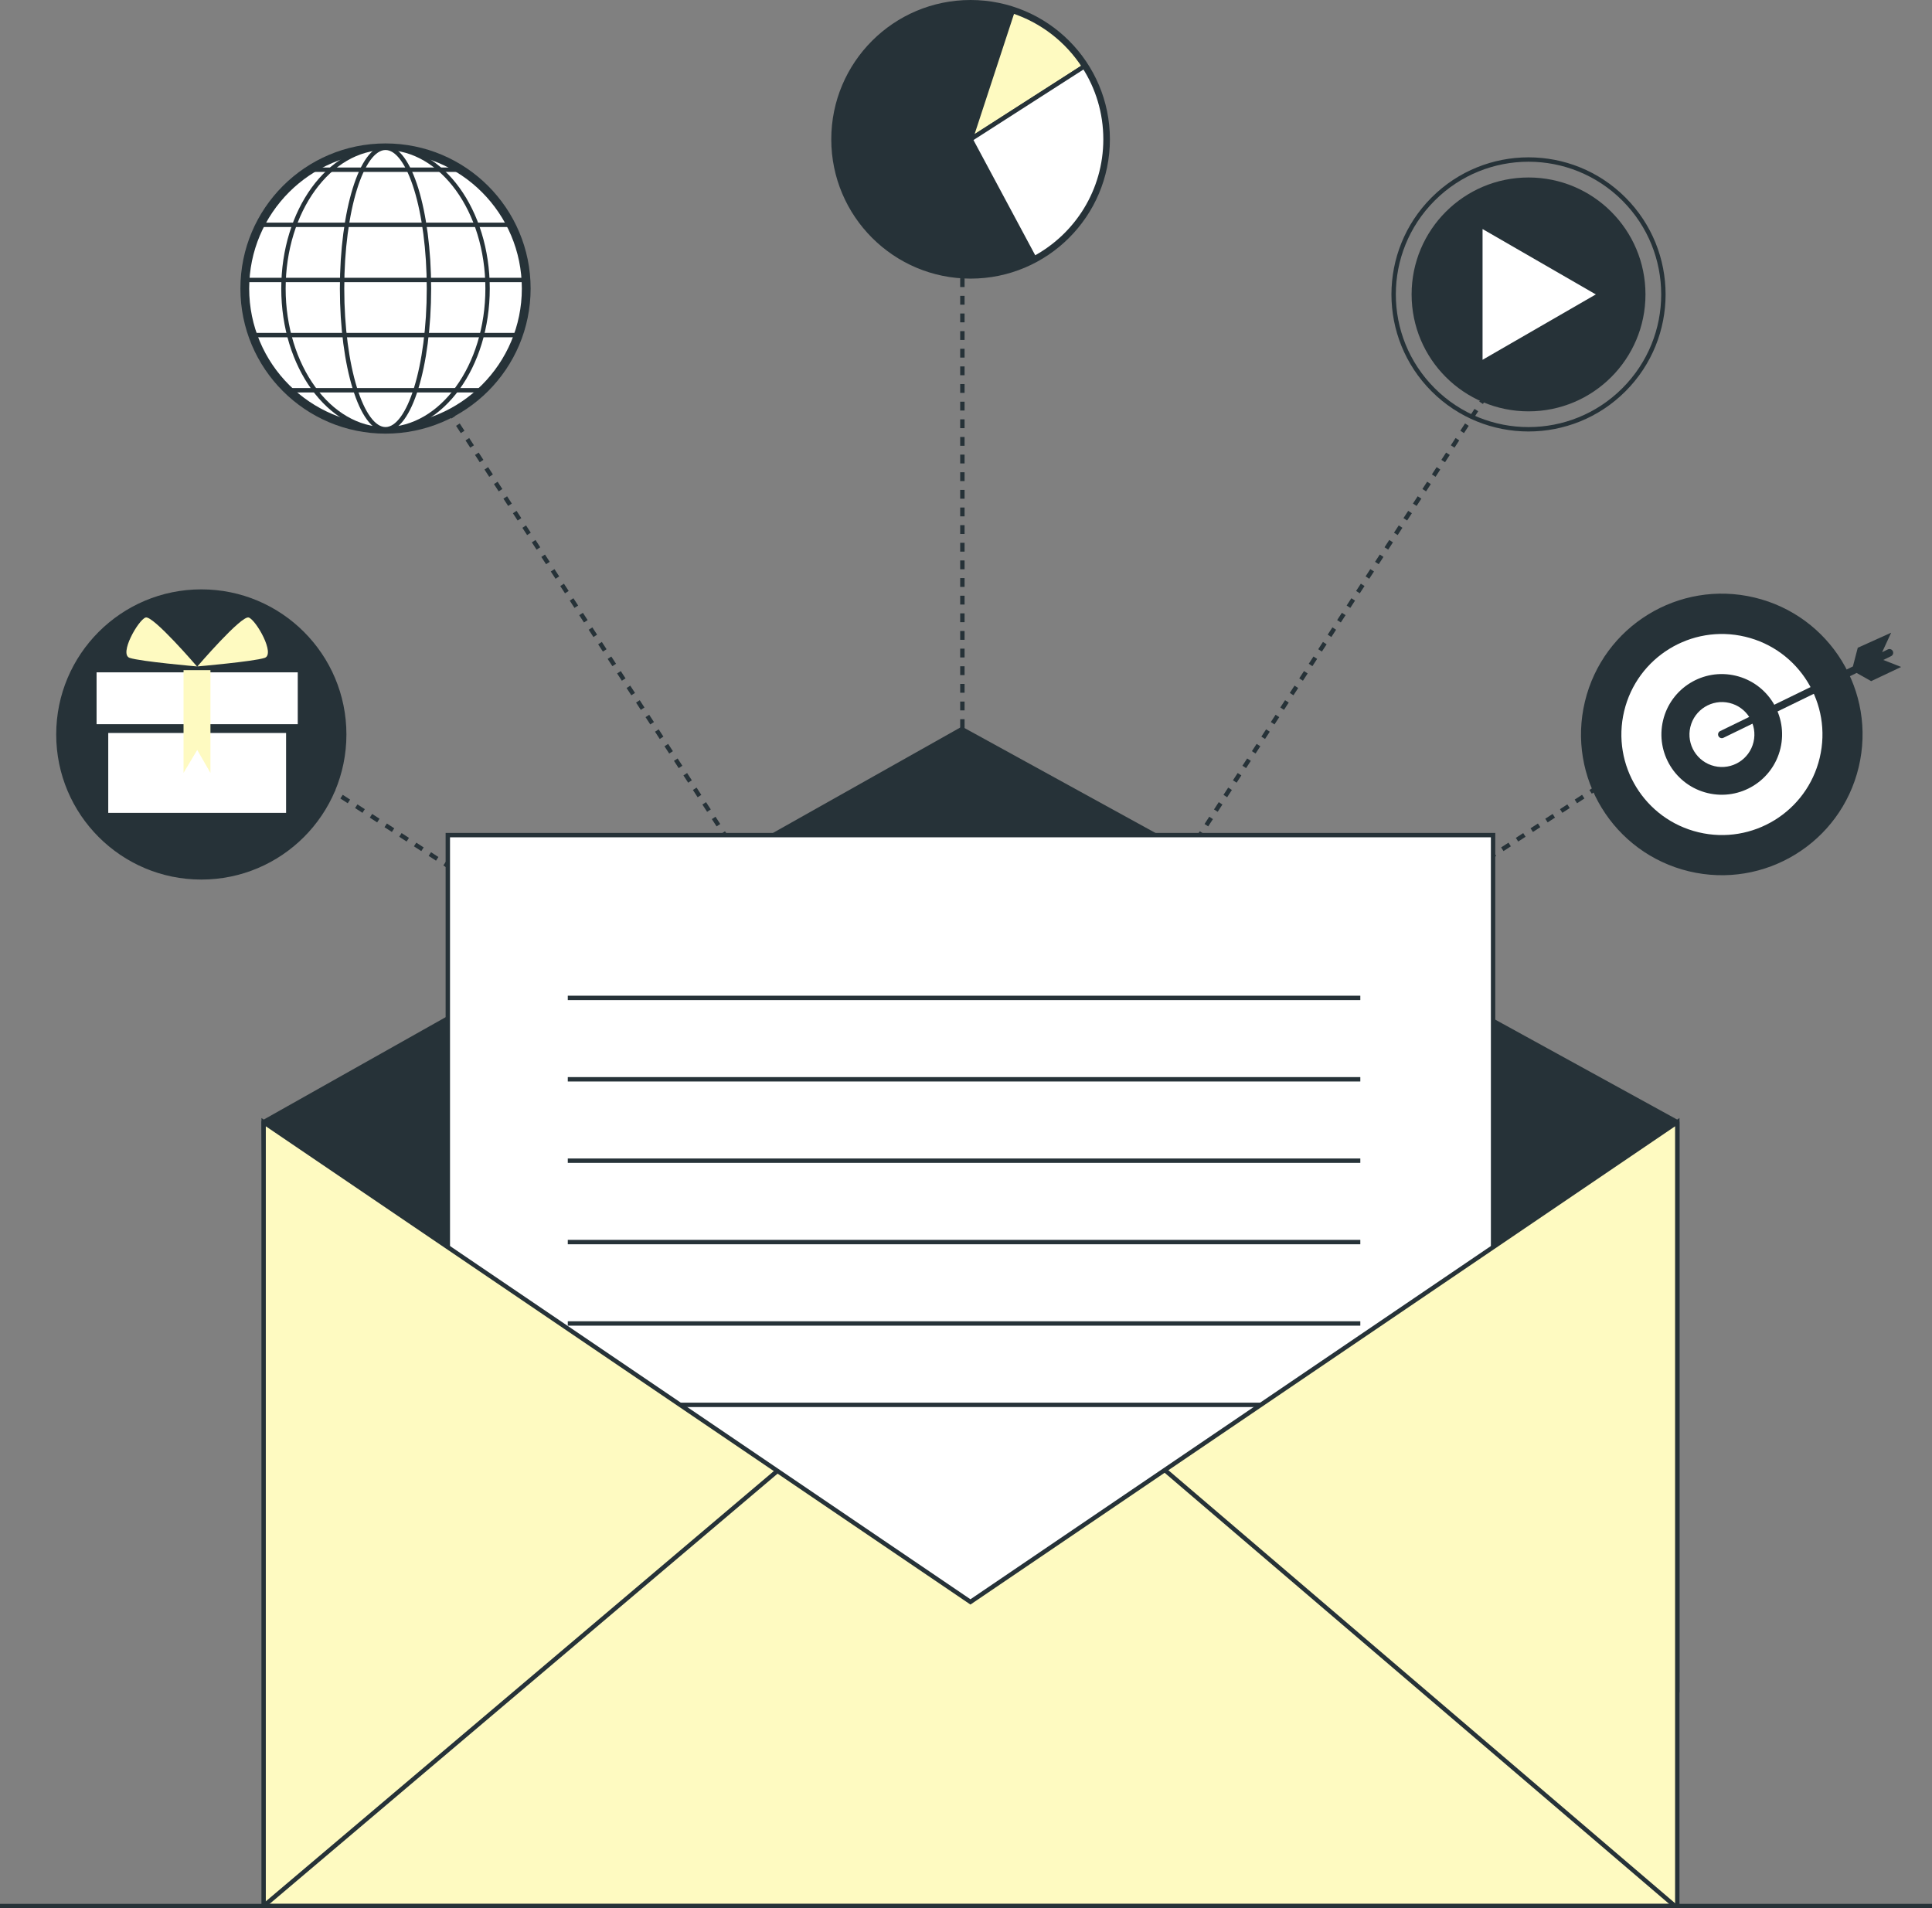<?xml version="1.0" encoding="UTF-8" standalone="no"?>
<svg
   id="uuid-75e89964-c779-4ec1-b8b7-e59c3ae86d2f"
   viewBox="0 0 440.31 434.91"
   version="1.1"
   sodipodi:docname="bca471c7a0702545ae0a8f5bd2ca1bae.svg"
   width="440.31"
   height="434.91"
   xmlns:inkscape="http://www.inkscape.org/namespaces/inkscape"
   xmlns:sodipodi="http://sodipodi.sourceforge.net/DTD/sodipodi-0.dtd"
   xmlns="http://www.w3.org/2000/svg"
   xmlns:svg="http://www.w3.org/2000/svg">
  <rect x="0" y="0" width="440.31" height="434.91" fill="#808080" stroke="none"/>
  <defs
     id="defs106" />
  <sodipodi:namedview
     id="namedview104"
     pagecolor="#ffffff"
     bordercolor="#666666"
     borderopacity="1.0"
     inkscape:pageshadow="2"
     inkscape:pageopacity="0.0"
     inkscape:pagecheckerboard="0" />
  <g
     id="uuid-794e70d9-8905-44e5-bfb9-3418d6f2b4c8">
    <line
       x1="61.91"
       y1="171.2"
       x2="62.75"
       y2="171.75"
       style="fill:none;stroke:#263238;stroke-miterlimit:10"
       id="line2" />
    <line
       x1="64.43"
       y1="172.84"
       x2="217.66"
       y2="272.48"
       style="fill:none;stroke:#263238;stroke-miterlimit:10;stroke-dasharray:2, 2"
       id="line4" />
    <polyline
       points="218.5 273.02 219.33 273.57 218.79 272.73"
       style="fill:none;stroke:#263238;stroke-miterlimit:10"
       id="polyline6" />
    <line
       x1="217.71"
       y1="271.06"
       x2="86.26"
       y2="68.96"
       style="fill:none;stroke:#263238;stroke-miterlimit:10;stroke-dasharray:1.98, 1.98"
       id="line8" />
    <line
       x1="85.72"
       y1="68.13"
       x2="85.18"
       y2="67.29"
       style="fill:none;stroke:#263238;stroke-miterlimit:10"
       id="line10" />
    <line
       x1="376.75"
       y1="171.2"
       x2="375.91"
       y2="171.75"
       style="fill:none;stroke:#263238;stroke-miterlimit:10"
       id="line12" />
    <line
       x1="374.24"
       y1="172.84"
       x2="221.01"
       y2="272.48"
       style="fill:none;stroke:#263238;stroke-miterlimit:10;stroke-dasharray:2, 2"
       id="line14" />
    <polyline
       points="220.17 273.02 219.33 273.57 219.88 272.73"
       style="fill:none;stroke:#263238;stroke-miterlimit:10"
       id="polyline16" />
    <line
       x1="220.96"
       y1="271.06"
       x2="352.4"
       y2="68.96"
       style="fill:none;stroke:#263238;stroke-miterlimit:10;stroke-dasharray:1.98, 1.98"
       id="line18" />
    <line
       x1="352.94"
       y1="68.13"
       x2="353.49"
       y2="67.29"
       style="fill:none;stroke:#263238;stroke-miterlimit:10"
       id="line20" />
    <line
       x1="219.33"
       y1="36.27"
       x2="219.33"
       y2="37.27"
       style="fill:none;stroke:#263238;stroke-miterlimit:10"
       id="line22" />
    <line
       x1="219.33"
       y1="39.29"
       x2="219.33"
       y2="271.56"
       style="fill:none;stroke:#263238;stroke-miterlimit:10;stroke-dasharray:2.01, 2.01"
       id="line24" />
    <line
       x1="219.33"
       y1="272.57"
       x2="219.33"
       y2="273.57"
       style="fill:none;stroke:#263238;stroke-miterlimit:10"
       id="line26" />
    <circle
       cx="221.2"
       cy="31.75"
       r="30.75"
       style="fill:#263238;stroke:#263238;stroke-width:2px;stroke-miterlimit:10"
       id="circle28" />
    <path
       d="m 221.2,31.75 25.88,-16.6 C 243.29,9.26 237.56,4.75 230.78,2.53 Z"
       style="fill:#fefac1;stroke:#263238;stroke-miterlimit:10"
       id="path30" />
    <path
       d="m 221.2,31.75 14.53,27.11 c 9.66,-5.19 16.22,-15.38 16.22,-27.11 0,-6.12 -1.79,-11.82 -4.87,-16.6 z"
       style="fill:#ffffff;stroke:#263238;stroke-miterlimit:10"
       id="path32" />
    <circle
       cx="348.36"
       cy="67.1"
       r="30.74"
       transform="rotate(-45,348.356,67.106)"
       style="fill:none;stroke:#263238;stroke-miterlimit:10"
       id="circle34" />
    <circle
       cx="348.36"
       cy="67.1"
       r="26.65"
       style="fill:#263238"
       id="circle36" />
    <polygon
       points="337.88,82 363.69,67.1 337.88,52.2 "
       style="fill:#ffffff"
       id="polygon38" />
    <circle
       cx="392.41"
       cy="167.39"
       r="32.08"
       transform="rotate(-76.53,392.403,167.393)"
       style="fill:#263238"
       id="circle40" />
    <circle
       cx="392.41"
       cy="167.39"
       r="22.91"
       transform="rotate(-76.58,392.43,167.382)"
       style="fill:#ffffff"
       id="circle42" />
    <circle
       cx="392.41"
       cy="167.39"
       r="13.75"
       transform="rotate(-76.64,392.394,167.394)"
       style="fill:#263238"
       id="circle44" />
    <circle
       cx="392.41"
       cy="167.39"
       r="7.4"
       transform="rotate(-76.67,392.432,167.383)"
       style="fill:#ffffff"
       id="circle46" />
    <path
       d="m 433.29,152.01 -4.08,-1.6 1.78,-0.87 c 0.42,-0.21 0.6,-0.71 0.39,-1.14 -0.2,-0.42 -0.71,-0.6 -1.14,-0.39 l -1.29,0.63 2.05,-4.44 -7.61,3.43 -1.11,4.26 -30.25,14.73 c -0.42,0.21 -0.6,0.71 -0.39,1.14 0.15,0.3 0.45,0.48 0.77,0.48 0.12,0 0.25,-0.03 0.37,-0.09 l 30.35,-14.78 3.31,1.87 6.85,-3.24 z"
       style="fill:#263238"
       id="path48" />
    <circle
       cx="87.86"
       cy="65.76"
       r="32.07"
       style="fill:#ffffff;stroke:#263238;stroke-width:2px;stroke-miterlimit:10"
       id="circle50" />
    <ellipse
       cx="87.86"
       cy="65.76"
       rx="23.26"
       ry="32.07"
       style="fill:#ffffff;stroke:#263238;stroke-miterlimit:10"
       id="ellipse52" />
    <ellipse
       cx="87.86"
       cy="65.76"
       rx="9.9"
       ry="32.07"
       style="fill:#ffffff;stroke:#263238;stroke-miterlimit:10"
       id="ellipse54" />
    <line
       x1="70.87"
       y1="38.68"
       x2="105.42"
       y2="38.68"
       style="fill:none;stroke:#263238;stroke-miterlimit:10"
       id="line56" />
    <line
       x1="59.25"
       y1="51.24"
       x2="116.42"
       y2="51.24"
       style="fill:none;stroke:#263238;stroke-miterlimit:10"
       id="line58" />
    <line
       x1="55.95"
       y1="63.81"
       x2="119.87"
       y2="63.81"
       style="fill:none;stroke:#263238;stroke-miterlimit:10"
       id="line60" />
    <line
       x1="57.36"
       y1="76.37"
       x2="117.99"
       y2="76.37"
       style="fill:none;stroke:#263238;stroke-miterlimit:10"
       id="line62" />
    <line
       x1="66"
       y1="88.94"
       x2="110.29"
       y2="88.94"
       style="fill:none;stroke:#263238;stroke-miterlimit:10"
       id="line64" />
    <circle
       cx="45.88"
       cy="167.39"
       r="32.07"
       style="fill:#263238;stroke:#263238;stroke-width:2px;stroke-miterlimit:10"
       id="circle66" />
    <rect
       x="23.67"
       y="152.23"
       width="42.53"
       height="34.03"
       style="fill:#ffffff;stroke:#263238;stroke-width:2px;stroke-miterlimit:10"
       id="rect68" />
    <rect
       x="21.01"
       y="152.23"
       width="47.85"
       height="13.82"
       style="fill:#ffffff;stroke:#263238;stroke-width:2px;stroke-miterlimit:10"
       id="rect70" />
    <path
       d="m 44.89,151.89 c 0,0 -10.04,-11.71 -11.71,-11.15 -1.67,0.56 -6.13,8.37 -3.62,9.2 2.51,0.83 15.34,1.95 15.34,1.95 z"
       style="fill:#fefac1"
       id="path72" />
    <path
       d="m 44.98,151.89 c 0,0 10.04,-11.71 11.71,-11.15 1.67,0.56 6.13,8.37 3.62,9.2 -2.51,0.83 -15.34,1.95 -15.34,1.95 z"
       style="fill:#fefac1"
       id="path74" />
    <polygon
       points="41.83,176.15 41.83,152.73 47.96,152.73 47.96,176.15 44.95,170.92 "
       style="fill:#fefac1"
       id="polygon76" />
    <polygon
       points="382.26,255.75 382.26,385.59 62.04,385.59 60.08,255.75 219.22,166.17 "
       style="fill:#263238;stroke:#263238;stroke-linecap:round;stroke-linejoin:round"
       id="polygon78" />
    <rect
       x="102.06"
       y="190.33"
       width="238.22"
       height="211.86"
       style="fill:#ffffff;stroke:#263238;stroke-miterlimit:10"
       id="rect80" />
    <line
       x1="129.4"
       y1="227.43"
       x2="310.02"
       y2="227.43"
       style="fill:none;stroke:#263238;stroke-miterlimit:10"
       id="line82" />
    <line
       x1="129.4"
       y1="245.98"
       x2="310.02"
       y2="245.98"
       style="fill:none;stroke:#263238;stroke-miterlimit:10"
       id="line84" />
    <line
       x1="129.4"
       y1="264.53"
       x2="310.02"
       y2="264.53"
       style="fill:none;stroke:#263238;stroke-miterlimit:10"
       id="line86" />
    <line
       x1="129.4"
       y1="283.08"
       x2="310.02"
       y2="283.08"
       style="fill:none;stroke:#263238;stroke-miterlimit:10"
       id="line88" />
    <line
       x1="129.4"
       y1="301.63"
       x2="310.02"
       y2="301.63"
       style="fill:none;stroke:#263238;stroke-miterlimit:10"
       id="line90" />
    <line
       x1="129.4"
       y1="320.18"
       x2="310.02"
       y2="320.18"
       style="fill:none;stroke:#263238;stroke-miterlimit:10"
       id="line92" />
    <polygon
       points="60.08,255.75 221.17,365.09 382.26,255.75 382.26,434.41 60.08,434.41 "
       style="fill:#fefac1;stroke:#263238;stroke-miterlimit:10"
       id="polygon94" />
    <line
       x1="60.08"
       y1="434.41"
       x2="177.22"
       y2="335.2"
       style="fill:none;stroke:#263238;stroke-miterlimit:10"
       id="line96" />
    <line
       x1="381.75"
       y1="434.41"
       x2="265.48"
       y2="335.05"
       style="fill:none;stroke:#263238;stroke-miterlimit:10"
       id="line98" />
    <line
       y1="434.41"
       x2="440.31"
       y2="434.41"
       style="fill:none;stroke:#263238;stroke-miterlimit:10"
       id="line100"
       x1="0" />
  </g>
</svg>
